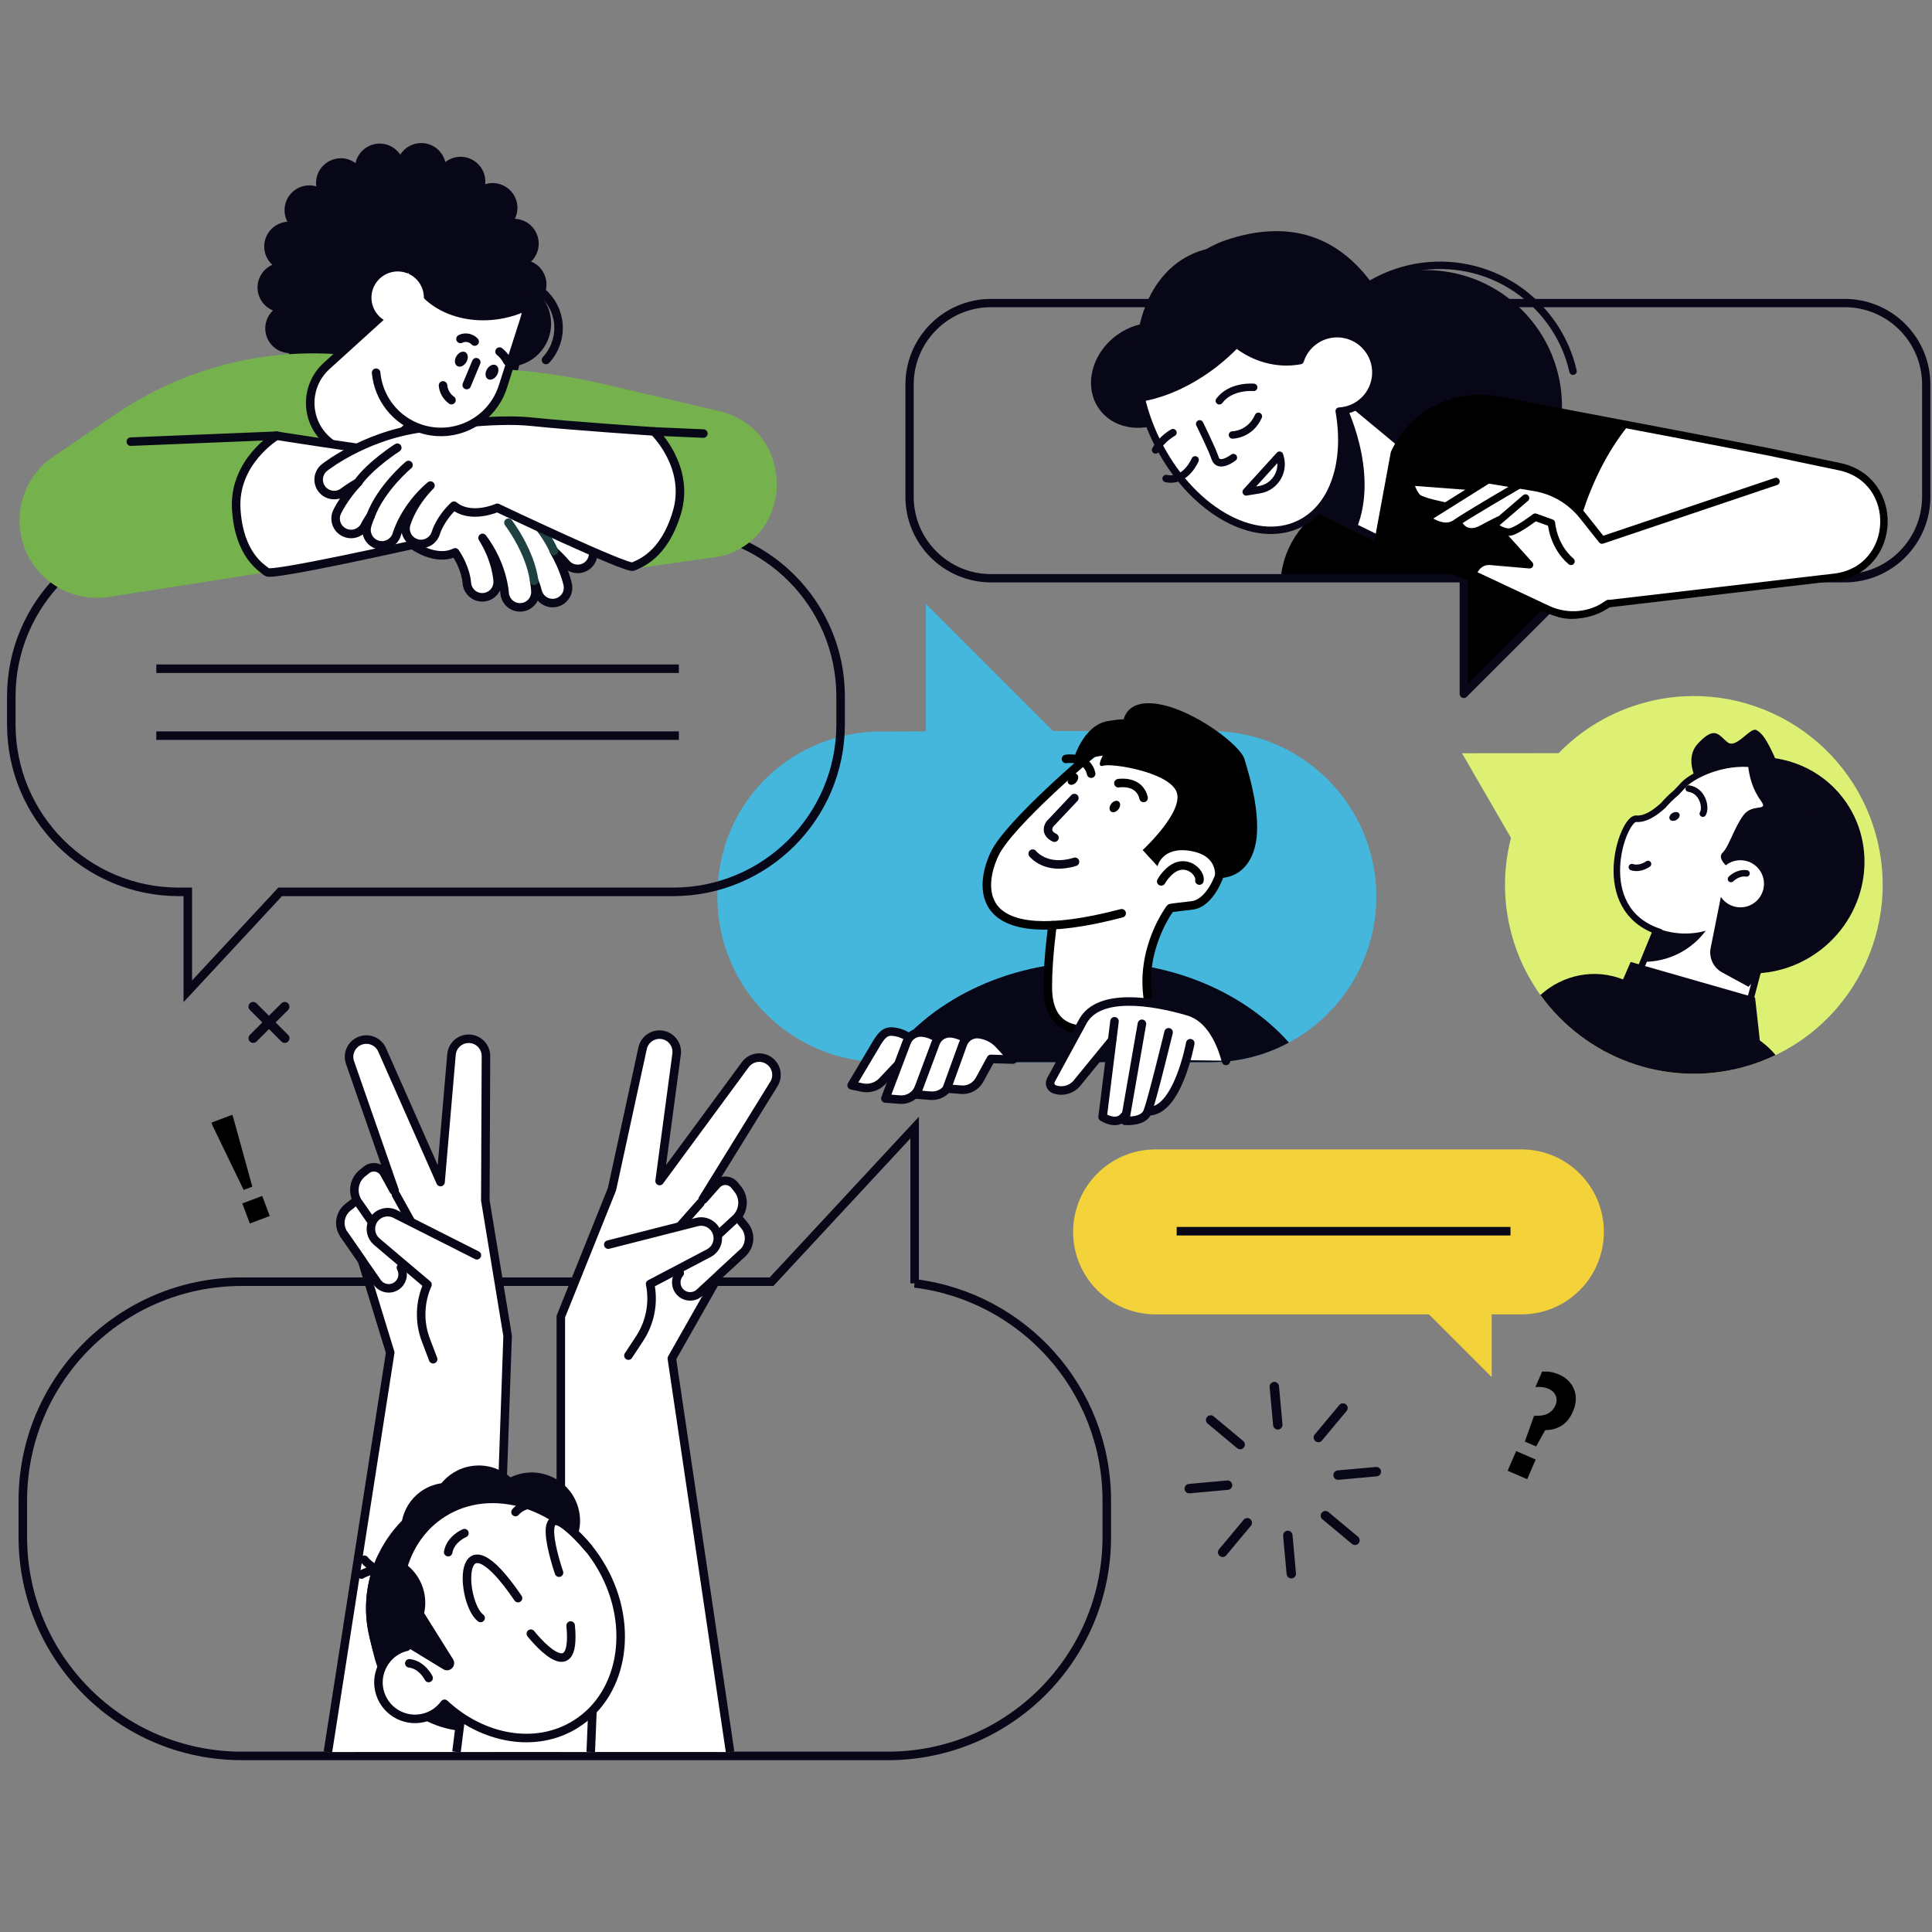 <?xml version="1.0" encoding="UTF-8"?>
<svg xmlns="http://www.w3.org/2000/svg" id="accompagnement-sur-mesure" width="700" height="700" viewBox="0 0 700 700">
  <rect x="0" y="0" width="700" height="700" fill="#808080" stroke="none"/>
  <defs>
    <style>.cls-1,.cls-2,.cls-3,.cls-4,.cls-5,.cls-6,.cls-7,.cls-8,.cls-9,.cls-10,.cls-11,.cls-12,.cls-13{stroke-linejoin:round;}.cls-1,.cls-3,.cls-4,.cls-5,.cls-6,.cls-7,.cls-11,.cls-12,.cls-13,.cls-14{stroke:#080717;}.cls-1,.cls-3,.cls-9,.cls-10,.cls-12,.cls-14{stroke-width:3.09px;}.cls-1,.cls-15,.cls-8,.cls-9,.cls-11,.cls-12,.cls-13{fill:#fff;}.cls-2,.cls-3,.cls-4,.cls-5,.cls-6,.cls-7,.cls-8,.cls-9,.cls-10,.cls-11,.cls-12,.cls-13{stroke-linecap:round;}.cls-2,.cls-3,.cls-4,.cls-5,.cls-6,.cls-7,.cls-10,.cls-14{fill:none;}.cls-2,.cls-4,.cls-8,.cls-11{stroke-width:2.69px;}.cls-2,.cls-8,.cls-10{stroke:#000;}.cls-16{fill:#def074;}.cls-5,.cls-13{stroke-width:2.36px;}.cls-6{stroke-width:3px;}.cls-7{stroke-width:3.41px;}.cls-17{fill:#f3d339;}.cls-9{stroke:#1f4142;}.cls-18{fill:#45b6dc;}.cls-19{fill:#080717;}.cls-20{fill:#75b24e;}.cls-14{stroke-miterlimit:10;}</style>
  </defs>
  <path class="cls-18" d="M438.66,384.87h-118.77c-33.13,0-59.99-26.86-59.99-60s24.98-57.98,56.47-59.82l49.41-.18h72.89c33.13,0,60,26.87,60,60s-26.87,60-60,60Z"></path>
  <polygon class="cls-18" points="399.07 282.38 335.47 282.38 335.47 218.78 399.07 282.38"></polygon>
  <path class="cls-19" d="M467.02,377.75c-15.88-17.76-41.46-29.29-70.34-29.29-32.58,0-60.96,14.68-75.94,36.41h117.92c10.26,0,19.91-2.58,28.36-7.12Z"></path>
  <path class="cls-15" d="M408.01,266.92s-33.25,20.68-44.06,36.47c-10.81,15.79-9.94,30.95,14.26,31.97,0,0,3.62-2.84,2.6,6.22-1.06,9.41-1.12,18.38-1.12,18.38,0,0-.45,11.33,8.13,12.42,13.79,1.75,26.85-5.06,28.32-6.22,0,0-1.78-14.17.99-21.8,2.76-7.63,6.91-15.3,6.91-15.3l7.79-.99s10.6-.7,11.05-16.07c.41-14.23-2.21-44.89-34.86-45.07Z"></path>
  <path d="M390.04,283.3c-.78,1-1.99,1.36-2.71.8-.71-.56-.66-1.82.12-2.82s1.99-1.36,2.71-.8.66,1.82-.12,2.82Z"></path>
  <path d="M405.22,293.23c-.78,1-1.99,1.36-2.71.8-.71-.56-.66-1.82.12-2.82.78-1,1.99-1.36,2.71-.8.71.56.66,1.82-.12,2.82Z"></path>
  <path class="cls-10" d="M405.22,283.77s7.56-1.33,9.13,5.34"></path>
  <path class="cls-10" d="M386.22,274.98s7.56-1.33,9.13,5.34"></path>
  <path class="cls-10" d="M396.25,272.5s-30.62,25.75-35.91,36.94c-5.29,11.19-8.82,35.85,46.06,21.46"></path>
  <path class="cls-3" d="M389.26,289.15c-2.94,3.12-5.89,6.24-8.83,9.35,0,0-2.42,3.07,1.62,5.01"></path>
  <path class="cls-3" d="M374.16,309.29s4.78,6.25,15.33,2.96"></path>
  <path d="M414,308.01s15.68-14.51,12.11-21.52c-3.57-7-23.55-9.99-26.33-9.07-2.79.92-.2-3.66-.2-3.66l-10.71,1.7s3.39-12.65,12.51-14.2,5.62.24,5.62.24c0,0,.42-8.68,13.3-6.28,12.88,2.4,29.15,14.87,30.6,19.84,1.45,4.98,7.22,22.8,3.18,33.76-4.03,10.96-13.96,9.22-13.96,9.22,0,0,1.78-7.86-8.64-9.7-10.42-1.85-12.09,5.52-12.09,5.52l-5.38-5.87Z"></path>
  <path class="cls-10" d="M420.73,319.35s2.77-4.99,6.8-5.69c4.3-.75,7.53,3.22,7.04,5.38"></path>
  <path class="cls-10" d="M441.92,316.93s-3.35,10.37-10.1,11.13c-8.12.91-7.79.99-7.79.99,0,0-11.24,14.66-7.97,33.64l.08,3.47s-36.29,20.22-36.5-8.28c-.07-10.16,1.7-22.67,1.7-22.67"></path>
  <path class="cls-12" d="M328.16,382.77l7.96.23-4.98-5.44c-1.92-2.1-4.54-3.44-7.37-3.76h0c-2.52-.29-3.84.58-5.77,3.57l-9.43,15.86,3.76.8c2.68.57,5.47-.29,7.35-2.29l8.48-8.98Z"></path>
  <path class="cls-12" d="M338.63,383.08l7.96.23-4.98-5.44c-1.92-2.1-4.54-3.44-7.37-3.76h0c-2.52-.29-4.91,1.19-5.77,3.57l-7.68,20.31,5.23.42c2.71.22,5.29-1.18,6.6-3.56l6-11.78Z"></path>
  <path class="cls-12" d="M349.1,383.38l7.96.23-4.98-5.44c-1.92-2.1-4.54-3.44-7.37-3.76h0c-2.52-.29-4.91,1.19-5.77,3.57l-6.95,18.59,5.23.42c2.71.22,5.29-1.18,6.6-3.56l5.27-10.05Z"></path>
  <path class="cls-12" d="M359.05,383.67l7.96.23-4.98-5.44c-1.92-2.1-4.54-3.44-7.37-3.76h0c-2.52-.29-4.91,1.19-5.77,3.57l-5.84,16.13,5.23.42c2.71.22,5.29-1.18,6.6-3.56l4.16-7.6Z"></path>
  <path class="cls-15" d="M429.74,384.12l14.04.19s-.47-13.62-13.2-17.86c-12.73-4.24-33.24-6.81-38.18,3.5-4.93,10.31-17.13,24.89-8.74,24.99,6.29.07,18.46-17.36,18.46-17.36l-2.4,26.97s4.64,1.78,8.88.8c1.77-.41,4.85-1.3,8.27-2.66,4.75-1.88,9.44-5.03,12.86-18.58Z"></path>
  <path class="cls-3" d="M444.2,384.39c-1.85-6.84-5.73-15.62-13.63-17.94-13.43-3.94-32.35-6.78-38.18,3.5l-11.63,21.39c-.68,1.26-.09,2.83,1.26,3.32h0c2.95,1.07,6.25.16,8.23-2.27l12.64-15.46"></path>
  <path class="cls-3" d="M403.81,370.03l-4.31,34.68s5.17,3.45,7.96-.41"></path>
  <path class="cls-3" d="M413.74,370.94l-6.12,35.14s6.57.59,8.12-3.14,7.66-28.92,7.66-28.92"></path>
  <path class="cls-3" d="M431.26,377.97s-4.53,24.92-15.28,24.66"></path>
  <path class="cls-17" d="M551.22,416.45h-132.52c-16.51,0-29.89,13.38-29.89,29.89h0c0,16.51,13.38,29.89,29.89,29.89h99.04l22.72,22.72v-22.72h10.76c16.51,0,29.89-13.38,29.89-29.89h0c0-16.51-13.38-29.89-29.89-29.89Z"></path>
  <line class="cls-14" x1="547.28" y1="446.09" x2="426.33" y2="446.09"></line>
  <path d="M549.33,525.75l7.08,3.06-3.08,7.13-7.08-3.06,3.08-7.13ZM555.78,513.08l.32-.17c3.32.34,6.19-.8,7.45-3.72l.04-.1c1.02-2.36,0-4.8-2.4-5.85-1.74-.75-3.4-.86-4.89-.65l2.44-5.64c1.92-.08,3.7.02,6.16,1.08,5.43,2.35,7.39,7.82,5.11,13.1l-.2.46c-2.19,5.08-6.17,6.52-9.97,6.59l-3.27,5.89-4.1-1.77,3.31-9.22Z"></path>
  <path d="M77,407.8l-.39-1.05,7.53-2.83.39,1.05,6.89,24.98-3.14,1.18-11.28-23.33ZM87.79,436.02l7.21-2.71,2.73,7.27-7.21,2.71-2.73-7.27Z"></path>
  <path class="cls-14" d="M243.87,191.67H64.78c-33.52,0-60.69,27.17-60.69,60.7v10.07c0,33.52,27.17,60.7,60.69,60.7h3.26v36.04l33.46-36.04h142.37c33.52,0,60.7-27.17,60.7-60.7v-10.07c0-33.52-27.17-60.7-60.7-60.7Z"></path>
  <line class="cls-14" x1="56.63" y1="242.29" x2="245.96" y2="242.29"></line>
  <line class="cls-14" x1="56.63" y1="266.54" x2="245.96" y2="266.54"></line>
  <path class="cls-19" d="M197.77,105.05c.53-2.35.12-4.76-1.17-6.8-1.01-1.6-2.48-2.8-4.2-3.5.31-.3.63-.61.9-.96,1.47-1.9,2.12-4.27,1.81-6.65-.55-4.35-4.13-7.65-8.5-7.86-.02,0-.04,0-.06,0,1.2-2.47,1.3-5.44-.05-8.07-1.47-2.85-4.38-4.72-7.59-4.88-1.07-.05-2.13.11-3.15.43.05-.43.09-.87.08-1.31-.09-2.4-1.12-4.63-2.89-6.26-1.55-1.44-3.57-2.28-5.68-2.38-2.16-.1-4.24.6-5.92,1.9-.66-2.68-2.5-5.03-5.24-6.18-.98-.41-2-.64-3.05-.69-3.26-.16-6.32,1.48-8.03,4.18-1.54-2.28-4.07-3.85-7.02-3.99-4.45-.21-8.28,2.86-9.21,7.06-1.39-1.02-3.07-1.66-4.87-1.74-1.05-.05-2.09.08-3.1.4-2.3.71-4.18,2.28-5.3,4.41-.88,1.67-1.19,3.53-.94,5.36-.67-.19-1.36-.32-2.06-.35-2.11-.1-4.2.55-5.88,1.83-1.92,1.46-3.15,3.57-3.47,5.96-.25,1.87.09,3.72.95,5.36-2.81.2-5.42,1.71-6.96,4.11-1.3,2.02-1.74,4.43-1.23,6.79.4,1.85,1.37,3.47,2.74,4.72-2.53,1.12-4.5,3.36-5.15,6.23-.53,2.35-.12,4.76,1.17,6.8,1.01,1.6,2.48,2.8,4.2,3.5-1.98,1.91-3.09,4.68-2.72,7.61.55,4.35,4.13,7.65,8.5,7.86.02,0,.04,0,.06,0-1.2,2.47-1.3,5.44.05,8.07,1.47,2.85,4.38,4.72,7.59,4.88,1.07.05,2.13-.11,3.15-.43-.05.43-.09.87-.08,1.31.09,2.4,1.12,4.63,2.89,6.26,1.55,1.44,3.57,2.28,5.68,2.38,2.16.1,4.24-.6,5.92-1.9.66,2.68,2.5,5.03,5.24,6.18.97.41,2,.64,3.05.69,3.26.16,6.32-1.48,8.03-4.18,1.54,2.28,4.07,3.85,7.02,3.99,4.45.21,8.28-2.86,9.21-7.06,1.39,1.02,3.07,1.66,4.87,1.74,1.05.05,2.09-.08,3.11-.4,2.3-.71,4.18-2.28,5.3-4.41.88-1.67,1.18-3.53.94-5.36.67.19,1.36.32,2.06.35,2.11.1,4.2-.55,5.88-1.83,3.54-2.69,4.5-7.5,2.52-11.32,2.82-.2,5.42-1.7,6.97-4.11,1.3-2.02,1.74-4.43,1.23-6.79-.4-1.85-1.37-3.47-2.74-4.72,2.54-1.12,4.5-3.36,5.15-6.23Z"></path>
  <path class="cls-3" d="M168.4,116.94c1.05-9.35,9.48-16.08,18.83-15.04,9.35,1.05,16.08,9.48,15.04,18.83-.42,3.78-2.05,7.13-4.46,9.71"></path>
  <circle class="cls-19" cx="184.07" cy="117.26" r="15.61" transform="translate(-33.59 101.23) rotate(-28.29)"></circle>
  <path class="cls-20" d="M96.73,207.31l-57.26,8.97c-12.64,1.98-25.01-4.84-30.08-16.58h0c-5.34-12.35-1.14-26.76,9.99-34.31l22.77-15.46c24.31-16.5,53.59-24.06,82.85-21.37l54.67,5.02c13.57.78,27.04,2.74,40.27,5.84l40.6,9.53c27.56,6.47,28,45.55.59,52.63l-32.99,4.69-39.25-16.56-92.15,17.61Z"></path>
  <path class="cls-12" d="M117.1,158.16h0c6.72,7.4,18.16,7.95,25.56,1.23l27.4-24.88c7.4-6.72,7.95-18.16,1.23-25.56h0c-6.72-7.4-18.16-7.95-25.56-1.23l-27.4,24.88c-7.4,6.72-7.95,18.16-1.23,25.56Z"></path>
  <path class="cls-12" d="M100.21,157.87s29.78,4.69,44,6.38c14.22,1.69,34.43,9.75,34.43,9.75,21.59,6.56,34.51,22.35,35.05,23.02,1.94,2.4,1.56,5.92-.84,7.86-2.4,1.94-5.92,1.57-7.87-.82-.04-.05-1.54-1.87-4.3-4.43,3.81,6.58,4.94,11.8,5.02,12.17.62,3.02-1.31,5.95-4.32,6.59-2.13.45-4.24-.38-5.52-1.97-.53-.66-.92-1.44-1.11-2.33,0-.04-.34-1.45-1.21-3.63.38,2.21.45,3.63.46,3.82.11,3.08-2.28,5.65-5.36,5.78-1.84.08-3.51-.75-4.59-2.09-.72-.9-1.18-2.02-1.24-3.26,0-.11-.58-9.97-7.97-19.82,5.12,8.16,5.47,15.36,5.48,15.76.11,3.07-2.27,5.62-5.34,5.77-1.85.09-3.53-.74-4.61-2.09-.72-.89-1.17-2-1.24-3.22-.01-.27-.36-5.25-4.23-10.98-7.12,3.56-15.47-2.73-15.47-2.73,0,0-50.88,11.42-52.7,9.9-1.82-1.52-10.06-6.09-11.13-22.71-1.12-17.33,14.62-26.73,14.62-26.73Z"></path>
  <path class="cls-9" d="M189.58,184.18s8.06,8.15,11.11,15.45"></path>
  <path class="cls-9" d="M184.22,189.39s7.83,10.2,9.32,21.07"></path>
  <path class="cls-12" d="M236.91,156.31s-30.08-2.02-44.32-3.51c-14.24-1.49-35.74,1.89-35.74,1.89-22.51,1.63-38.6,14.17-39.27,14.7-2.42,1.92-2.83,5.42-.92,7.85,1.91,2.42,5.43,2.84,7.86.94.05-.04,1.92-1.48,5.17-3.37-5.17,5.57-7.43,10.41-7.59,10.76-1.27,2.8-.04,6.1,2.76,7.39,1.98.91,4.22.57,5.82-.7.66-.52,1.22-1.21,1.6-2.02.02-.04.65-1.34,1.99-3.28-.86,2.07-1.25,3.44-1.29,3.63-.79,2.98.98,6.02,3.95,6.82,1.78.48,3.59.04,4.94-1.02.9-.71,1.6-1.71,1.93-2.9.03-.11,2.77-9.6,12.16-17.56-6.8,6.83-8.73,13.77-8.83,14.16-.79,2.97.97,5.99,3.93,6.8,1.78.49,3.61.05,4.96-1.02.89-.71,1.58-1.69,1.92-2.86.07-.26,1.51-5.05,6.55-9.78,6.15,5.04,15.69.76,15.69.76,0,0,47.09,22.39,49.21,21.31,2.11-1.08,11.16-3.72,15.88-19.69,4.92-16.66-8.35-29.3-8.35-29.3Z"></path>
  <path class="cls-12" d="M143.94,162.21s-9.66,6.16-14.25,12.61"></path>
  <path class="cls-12" d="M148.01,168.48s-9.89,8.21-13.75,18.49"></path>
  <path class="cls-12" d="M136.27,135.04c.83,9.15,6.99,17.35,16.29,20.33h0c12.39,3.97,25.66-2.86,29.63-15.25l7.72-24.09c3.97-12.39-2.86-25.66-15.25-29.63h0c-12.39-3.97-25.66,2.86-29.63,15.25"></path>
  <path class="cls-19" d="M156.66,82.99c-2.92.6-5.66,1.52-8.2,2.69-1.36,3.68-1.77,7.58-.98,11.47,2.74,13.42,18.49,21.54,35.17,18.13,2.92-.6,5.66-1.52,8.2-2.69,1.36-3.68,1.77-7.58.98-11.47-2.74-13.42-18.49-21.54-35.17-18.13Z"></path>
  <path class="cls-15" d="M150.47,114.89c3.88-3.53,4.17-9.53.65-13.42s-9.53-4.17-13.42-.65c-3.88,3.53-4.17,9.53-.65,13.42,1.47,1.62,3.37,2.61,5.36,2.97"></path>
  <path class="cls-19" d="M176.45,133.78c-.82,1.38-.68,2.98.32,3.57.99.59,2.46-.05,3.28-1.43.82-1.38.68-2.98-.32-3.57-.99-.59-2.46.05-3.28,1.43Z"></path>
  <path class="cls-19" d="M165.36,129.06c-.82,1.38-.68,2.98.32,3.57s2.46-.05,3.28-1.43c.82-1.38.68-2.98-.32-3.57-.99-.59-2.46.05-3.28,1.43Z"></path>
  <path class="cls-3" d="M163.58,144.98c-1.73-1.22-2.89-3.23-3.07-5.34"></path>
  <path class="cls-3" d="M169.1,139.51c1.15-2.76,2.3-5.51,3.45-8.27"></path>
  <path class="cls-3" d="M183.88,130.94c-.69-1.38-1.68-2.6-2.89-3.55"></path>
  <path class="cls-3" d="M171.98,123.75c-1.25-1.4-3.47-1.81-5.14-.95"></path>
  <line class="cls-3" x1="47.39" y1="160.02" x2="100.21" y2="157.87"></line>
  <line class="cls-3" x1="254.85" y1="157.09" x2="236.91" y2="156.31"></line>
  <path class="cls-14" d="M331.39,464.99v-56.45l-51.84,55.84H87.6c-43.81,0-79.33,35.52-79.33,79.33v13.16c0,43.81,35.52,79.33,79.33,79.33h234.08c43.81,0,79.33-35.52,79.33-79.33v-13.16c0-40.53-30.4-73.93-69.63-78.72Z"></path>
  <path class="cls-1" d="M178.66,634.77l5.26-150.76-8.08-49.1.23-52.27c.01-3.05-2.18-5.67-5.19-6.19-3.61-.62-6.98,1.98-7.3,5.63l-3.96,46.2-21.17-47.9c-1.23-2.79-4.31-4.29-7.27-3.53-3.55.91-5.57,4.66-4.36,8.12l16.15,46.38-.31.04-3.47-6.27c-1.27-2.3-4.31-2.91-6.37-1.27l-1.43,1.13c-3.01,2.38-3.83,6.54-2.08,9.86l-3.25,2.58c-3,2.37-3.63,6.67-1.45,9.81l6.51,9.37,10.26,33.46-22.58,144.73"></path>
  <path class="cls-3" d="M145.25,459.3c1.09,1.96.75,4.41-.83,6h0c-2.22,2.24-5.93,1.91-7.73-.68l-12.09-17.41"></path>
  <path class="cls-3" d="M143.47,432.85l8.85,15.98c1.19,2.14.81,4.81-.91,6.54h0c-2.42,2.44-6.46,2.08-8.42-.74l-13.18-18.98"></path>
  <path class="cls-15" d="M172.78,454.8l-29.59-14.95c-3.09-1.56-6.87-.22-8.28,2.94h0c-1.1,2.47-.44,5.36,1.62,7.11l18.36,15.53h0c-2.85,6.39-3.05,13.65-.56,20.19l2.61,6.85"></path>
  <path class="cls-3" d="M172.78,454.8l-29.59-14.95c-3.09-1.56-6.87-.22-8.28,2.94h0c-1.1,2.47-.44,5.36,1.62,7.11l18.36,15.53h0c-2.85,6.39-3.05,13.65-.56,20.19l2.61,6.85"></path>
  <path class="cls-1" d="M203.19,634.77v-157.72l18.54-46.18,11.1-51.08c.65-2.98,3.36-5.06,6.41-4.92,3.66.17,6.39,3.44,5.9,7.08l-6.15,45.96,31.05-42.17c1.81-2.46,5.13-3.25,7.86-1.87,3.27,1.65,4.43,5.75,2.5,8.87l-25.82,41.77.3.1,4.75-5.37c1.74-1.97,4.83-1.9,6.49.14l1.15,1.42c2.42,2.98,2.32,7.22-.11,10.08l2.62,3.22c2.41,2.97,2.1,7.3-.71,9.89l-8.38,7.74-17.27,30.45,21.11,142.61"></path>
  <path class="cls-3" d="M246.29,461.31c-1.49,1.68-1.68,4.14-.49,6.04h0c1.68,2.67,5.37,3.15,7.69,1.01l15.57-14.38"></path>
  <path class="cls-3" d="M253.76,435.88l-12.1,13.68c-1.62,1.83-1.84,4.52-.53,6.59h0c1.84,2.91,5.86,3.44,8.38,1.1l16.98-15.67"></path>
  <path class="cls-15" d="M220.39,450.95l32.13-8.18c3.36-.86,6.75,1.27,7.44,4.67h0c.54,2.65-.73,5.33-3.12,6.59l-21.29,11.18h0c1.4,6.86.02,13.99-3.83,19.83l-4.03,6.12"></path>
  <path class="cls-3" d="M220.39,450.95l32.13-8.18c3.36-.86,6.75,1.27,7.44,4.67h0c.54,2.65-.73,5.33-3.12,6.59l-21.29,11.18h0c1.4,6.86.02,13.99-3.83,19.83l-4.03,6.12"></path>
  <path class="cls-19" d="M195.62,622.25l-16.72,4.05c-19.22,4.66-38.76-7.27-43.42-26.49l-1.6-6.63c-5.83-24.07,9.1-48.54,33.17-54.37l3.44,6.18c15.09-3.65,30.42,5.7,34.08,20.79l7.25,29.93c2.84,11.75-4.44,23.68-16.18,26.53Z"></path>
  <polyline class="cls-1" points="165.4 634.77 171.66 584.85 215.7 594.32 214.04 634.77"></polyline>
  <circle class="cls-19" cx="162.35" cy="554.25" r="17.01" transform="translate(-170.78 82.47) rotate(-18.9)"></circle>
  <path class="cls-19" d="M163.39,545.13c-17.34,6.6-27.64,24.93-23.85,43.43,4.68,1.7,9.97,2.09,15.26.81,13.75-3.33,22.33-16.64,19.17-29.72-1.51-6.23-5.42-11.29-10.58-14.52Z"></path>
  <path class="cls-19" d="M142.14,570.9c-5.73,17.65,2.09,37.16,18.88,45.81,4.26-2.58,7.88-6.45,10.2-11.38,6.03-12.8,1.04-27.83-11.14-33.57-5.8-2.73-12.19-2.86-17.94-.86Z"></path>
  <circle class="cls-19" cx="173.64" cy="554.74" r="17.01" transform="translate(-390.36 414.04) rotate(-58.61)"></circle>
  <circle class="cls-19" cx="192.65" cy="551.01" r="17.5" transform="translate(-131.73 65.72) rotate(-14.49)"></circle>
  <circle class="cls-19" cx="173.44" cy="548.49" r="17.5" transform="translate(-23.63 8.04) rotate(-2.49)"></circle>
  <path class="cls-3" d="M130.98,570.48s5.44-3.39,10.2-.51"></path>
  <path class="cls-3" d="M132.03,565.13s3.9,5.09,9.37,4.06"></path>
  <path class="cls-12" d="M216.89,566.05c-13.3-21.12-38.55-29.14-56.39-17.9-15.08,9.5-20.03,29.71-13.17,48.5-.42.1-.83.2-1.25.34-6.29,2.14-10.09,8.86-8.67,15.35,1.59,7.29,8.85,11.82,16.07,10.07,3.18-.77,5.79-2.64,7.57-5.09,13.89,12.89,33.19,16.42,47.63,7.32,17.84-11.24,21.51-37.47,8.21-58.59Z"></path>
  <path class="cls-19" d="M150.25,578.98l13.92,22.23c.44.7.52,1.56.21,2.33h0c-.59,1.5-2.39,2.1-3.77,1.26l-13.36-8.15,3-17.67Z"></path>
  <path class="cls-3" d="M155.3,607.97s-2.31-4.78-7-5.32"></path>
  <path class="cls-19" d="M137.03,563.26c-4.31,9.02-5.68,19.51-3.16,29.92l1.21,4.98c1.84.16,3.73.04,5.62-.42,9.39-2.27,15.16-11.73,12.89-21.13-1.9-7.86-8.84-13.17-16.56-13.36Z"></path>
  <path class="cls-3" d="M192.33,591.91s16.73,21.34,14.43-2.95"></path>
  <path class="cls-3" d="M174.13,586.22c-7.33-5.58-9.17-40.56,13.56-7.19"></path>
  <path class="cls-3" d="M202.55,569.81s-12.36-35.59,10.73-8.77"></path>
  <path class="cls-3" d="M168.27,555.49s-5.05,2.09-5.88,6.88"></path>
  <path class="cls-3" d="M195.34,544.92s-5.41-.78-8.56,2.92"></path>
  <line class="cls-7" x1="461.71" y1="502.39" x2="462.97" y2="516.25"></line>
  <line class="cls-7" x1="438.65" y1="514.49" x2="449.34" y2="523.4"></line>
  <line class="cls-7" x1="430.89" y1="539.36" x2="444.76" y2="538.1"></line>
  <line class="cls-7" x1="442.99" y1="562.42" x2="451.91" y2="551.73"></line>
  <line class="cls-7" x1="467.86" y1="570.18" x2="466.6" y2="556.31"></line>
  <line class="cls-7" x1="490.93" y1="558.08" x2="480.23" y2="549.16"></line>
  <line class="cls-7" x1="498.68" y1="533.21" x2="484.81" y2="534.46"></line>
  <line class="cls-7" x1="486.58" y1="510.14" x2="477.66" y2="520.83"></line>
  <line class="cls-7" x1="103.16" y1="364.73" x2="91.74" y2="376.16"></line>
  <line class="cls-7" x1="103.17" y1="376.16" x2="91.74" y2="364.73"></line>
  <path class="cls-16" d="M595.94,254.56c-12.32,3.31-22.94,9.8-31.24,18.33h-1.23s-33.75.03-33.75.03l16.9,29.21.84,1.45c-2.86,11.06-2.99,22.98.18,34.8,9.81,36.48,47.34,58.11,83.83,48.3,36.48-9.81,58.11-47.34,48.3-83.83-9.81-36.48-47.34-58.11-83.83-48.3Z"></path>
  <polygon class="cls-13" points="629.64 379.43 588.98 364.15 604.56 326.15 639.84 340.62 629.64 379.43"></polygon>
  <path class="cls-19" d="M646.64,287.99s-22.8,6.56-26.4,2.92c-3.6-3.64-11.33-14.74-5.04-21.51s7.59-2.88,10.77-.43c3.18,2.45,8.19-5.69,10.44-4.44s3.84,3.86,6.38,9.36c2.55,5.5,3.85,14.09,3.85,14.09Z"></path>
  <path class="cls-13" d="M625.25,350.62c9.15.95,18.77-1.53,26.75-7.7,16.12-12.46,19.04-34.94,7.34-50.82-19.2-26.05-45.14-12.25-49.24-7.85-.96,1.03-1.89,2.02-2.81,2.98-1.72,1.42-3.28,2.96-4.68,4.6-3.48,3.12-6.67,5.06-9.8,4.81-4.79-.4-16.64,32.86,8.53,41.04"></path>
  <path class="cls-19" d="M667.66,289.01c-8.06-10.43-20.56-15.47-33.06-14.65,2.84,2.14,5.44,4.65,7.7,7.57,15.31,19.81,9.65,49.83-12.65,67.06-1.24.96-2.5,1.85-3.79,2.68,11.28,2.62,23.77.25,33.83-7.53,17.48-13.51,21.05-38.19,7.96-55.13Z"></path>
  <path class="cls-19" d="M631.73,295.3c3.32-4.42,9.35-.99,6.19-5.29-5.97-8.14-4.6-18.94-4.6-18.94,22.02,3.29,29.55,41.63,29.55,41.63l-22.24,37.08-7.11,7.75-9.56-5.2c-3.18-1.73-4.86-5.32-4.15-8.86l3.7-18.52c.11.16.21.33.33.48,2.88,3.73,8.24,4.42,11.97,1.53,3.73-2.88,4.42-8.24,1.53-11.97-2.88-3.73-8.24-4.42-11.97-1.53-.02.02-.04.03-.06.05-.89-.85-2.83-3.04-1.13-4.63,2.16-2.01,4.22-9.16,7.54-13.58Z"></path>
  <path class="cls-5" d="M597.11,313.03s-2.74,2.12-5.85,1.15"></path>
  <path class="cls-5" d="M627.18,318.48s2.39-2.51,5.61-2.03"></path>
  <path class="cls-5" d="M611.86,285.71c5.08.74,6.44,6.9,5.11,9.09"></path>
  <path class="cls-19" d="M607.45,297.04c-.95.57-2.05.48-2.46-.2-.41-.68.02-1.69.97-2.26.95-.57,2.05-.48,2.46.2.41.68-.02,1.69-.97,2.26Z"></path>
  <path class="cls-19" d="M600.42,336.32l-4.99,12.16c6.04.04,12.13-1.86,17.28-5.84,2.06-1.59,3.83-3.42,5.31-5.4-5.84,1.6-12.02,1.25-17.61-.92Z"></path>
  <path class="cls-19" d="M632.28,373.99l-43.61-18.87c-.09-.04-.17-.07-.26-.11-10.53-4.34-22.25-1.82-30.28,5.5,16.14,22.47,45.05,33.78,73.34,26.17,4.16-1.12,8.11-2.61,11.86-4.41-2.92-3.52-6.67-6.39-11.05-8.29Z"></path>
  <polygon class="cls-19" points="582.08 368.65 590.81 348.53 635.9 361.45 637.92 379.68 582.08 368.65"></polygon>
  <path d="M485.49,181.25l54.38-20.7,51.71,48.96h-19.31l-41.9,41.9v-41.9h-66.34c1.15-12.4,9.18-23.58,21.46-28.26Z"></path>
  <path class="cls-6" d="M668.36,209.51h-96.1l-41.9,41.9v-41.9h-171.26c-16.32,0-29.55-13.23-29.55-29.55v-40.61c0-16.32,13.23-29.55,29.55-29.55h309.26c16.32,0,29.55,13.23,29.55,29.55v40.61c0,16.32-13.23,29.55-29.55,29.55Z"></path>
  <circle class="cls-19" cx="516.54" cy="147.26" r="49.4" transform="translate(47.16 408.38) rotate(-45)"></circle>
  <path class="cls-4" d="M569.94,134.5c-1.78-7.82-5.5-15.32-11.2-21.74-18.1-20.42-49.32-22.3-69.74-4.2-20.42,18.1-22.3,49.32-4.2,69.74,18.1,20.42,49.32,22.3,69.74,4.2"></path>
  <path class="cls-19" d="M444.58,86.86c-17.04,5.63-28.92,23.34-26.82,30.09-4.31.04-8.84,1.44-12.86,4.3-9.38,6.66-12.41,18.65-6.76,26.79,4.9,7.05,14.69,8.87,23.33,4.91,2.3,5.84,5.38,11.67,9.27,17.26,15.51,22.32,52.73-1.44,59.5-6.24,18.3-12.99,21.78-39.86,7.78-60.03-14.01-20.16-32.85-23.87-53.43-17.08Z"></path>
  <polygon class="cls-11" points="500.91 196.04 476.78 184.21 486.71 143.45 508.99 161.94 500.91 196.04"></polygon>
  <path class="cls-19" d="M491.5,191.56c8.52-20.85-4.32-45.76-4.32-45.76l-1.08.14-9.32,38.26s13.96,6.96,14.72,7.35Z"></path>
  <path class="cls-19" d="M445.03,96.99c-3.65,3.92-5.76,8.28-5.75,12.67.03,12.39,19.46,27.49,38.17,18.97,1.17-.53,2.07-1.66,3.31-1.89-8.09-16.8-21.92-27.73-35.73-29.76Z"></path>
  <path class="cls-19" d="M412.95,144.23c8.49-1.27,18.2-5.52,27.15-12.49,15.06-11.71,23.21-27.38,20.87-38.24-10.11-4.93-20.83-5.62-30.09-.95-15.82,7.99-22.52,29.24-17.93,51.67Z"></path>
  <circle class="cls-15" cx="484.46" cy="134.94" r="14.05"></circle>
  <path class="cls-11" d="M475.84,123.85c-2.32,1.81-3.92,4.19-4.75,6.8-8.75,1.65-17.16-1.27-23.13-6.01-2.35,2.47-4.98,4.85-7.86,7.1-8.77,6.82-18.27,11.04-26.64,12.4,1.17,5.05,2.96,10.19,5.42,15.26,12.05,24.87,35.3,38.49,51.92,30.43,12.45-6.04,17.66-22.52,14.42-40.87,2.76-.15,5.51-1.11,7.86-2.93,6.12-4.76,7.23-13.59,2.46-19.71-4.76-6.12-13.59-7.23-19.71-2.46Z"></path>
  <path class="cls-4" d="M424.99,156.75s-4.1,2.21-6.31,6.28"></path>
  <path class="cls-4" d="M454.24,140.34s-8.25-.76-12.45,4.88"></path>
  <path class="cls-4" d="M434.66,153.57s4.54,9.2,5.58,12.4c1.28,3.98,6.64-.19,6.64-.19"></path>
  <path class="cls-4" d="M463.6,164.93l-12.08,13.29,4.81-.79c5.53-.91,9.02-6.44,7.47-11.82l-.19-.67Z"></path>
  <path class="cls-4" d="M446.55,157.6s6.38,0,9.39-6.76"></path>
  <path class="cls-4" d="M433.02,166.62s-3.38,8.26-10.52,6.76"></path>
  <path class="cls-8" d="M499.08,197.43l6.14-33.27c6.51-14.21,21.87-22.15,37.24-19.24,36.83,6.98,99.75,18.94,101.53,19.46l22.42,4.68c22.44,4.68,21.19,37.14-1.55,40.08l-82.18,9.6c-1.2.77-10.91,6.2-18.39,3.26"></path>
  <path d="M566.06,222.75l-66.38-24.32,6.14-33.27c6.51-14.21,21.87-22.15,37.24-19.24,13.42,2.54,30.3,5.75,46.43,8.82-14.2,18.02-20.86,41.92-23.43,68.02Z"></path>
  <path class="cls-15" d="M510.03,173.95c.2-.24.5-.37.82-.35l23.83,1.79s.07.02.11.03l3.87-2.43s.08-.03.12-.04c.07-.03.14-.07.21-.08.07-.01.13,0,.2,0,.05,0,.09-.01.14,0l16.75,2.77c7.18,1.18,13.62,4.97,18.14,10.67l6.54,8.24,62.4-21.02c.28-.09.59-.06.85.11.25.16.41.43.44.73l4.06,34.36c.04.52-66.19,8.42-66.19,8.42-3.88,2.72-7.73,6.64-12.32,6.64-3.28,0-6.58-.71-9.65-2.15l-27.41-12.86c-.26-.12-.45-.35-.53-.63-.08-.28-.03-.57.14-.81l1.37-2.01c1.37-2,3.71-3.11,6.13-2.91l11.77,1.02-9.4-10.46c-.18-.2-.26-.45-.25-.69-.94-.57-1.58-1.1-1.64-1.15-.08-.07-.13-.16-.19-.25-.79.41-1.68.89-2.59,1.4-1.63.91-3.17,1.37-4.58,1.37-.67,0-1.31-.1-1.92-.31-1.99-.66-3.05-2.21-3.43-2.89-1.26.85-2.59,1.18-3.89,1.18-3.91,0-7.5-2.89-7.7-3.05-.24-.2-.37-.5-.35-.82.02-.31.19-.6.45-.76l5.03-3.15c-2.57-.56-6.72-1.6-8.14-2.68-2.07-1.57-3.24-5.88-3.37-6.37-.08-.3,0-.63.19-.87Z"></path>
  <path class="cls-2" d="M534.61,176.36l-23.83-1.79s1.16,4.43,3.01,5.84,9.77,2.92,9.77,2.92"></path>
  <path class="cls-2" d="M549.79,176.04s-17.93,10.42-22.44,13.57c-4.51,3.15-10.52-1.77-10.52-1.77l22.35-14.02"></path>
  <path class="cls-2" d="M543.14,188.4s-2.76,1.3-5.88,3.04c-6.4,3.59-8.75-1.7-8.75-1.7"></path>
  <path class="cls-2" d="M552.74,180.44l-11.6,9.96s3.71,3.15,6.58,2.21c2.87-.94,8.51-5.23,8.51-5.23l5.89,2.12s.51,8.24,7.08,13.89"></path>
  <path class="cls-2" d="M543.13,192.33l11.05,12.29-14.23-1.24c-2.07-.18-4.07.77-5.25,2.49l-1.37,2.01,27.41,12.86c7.14,3.35,15.53,2.58,21.94-2.02h0"></path>
  <path class="cls-2" d="M539.18,173.82l16.75,2.77c6.92,1.14,13.17,4.82,17.53,10.31l6.97,8.78,63.05-21.24"></path>
</svg>
